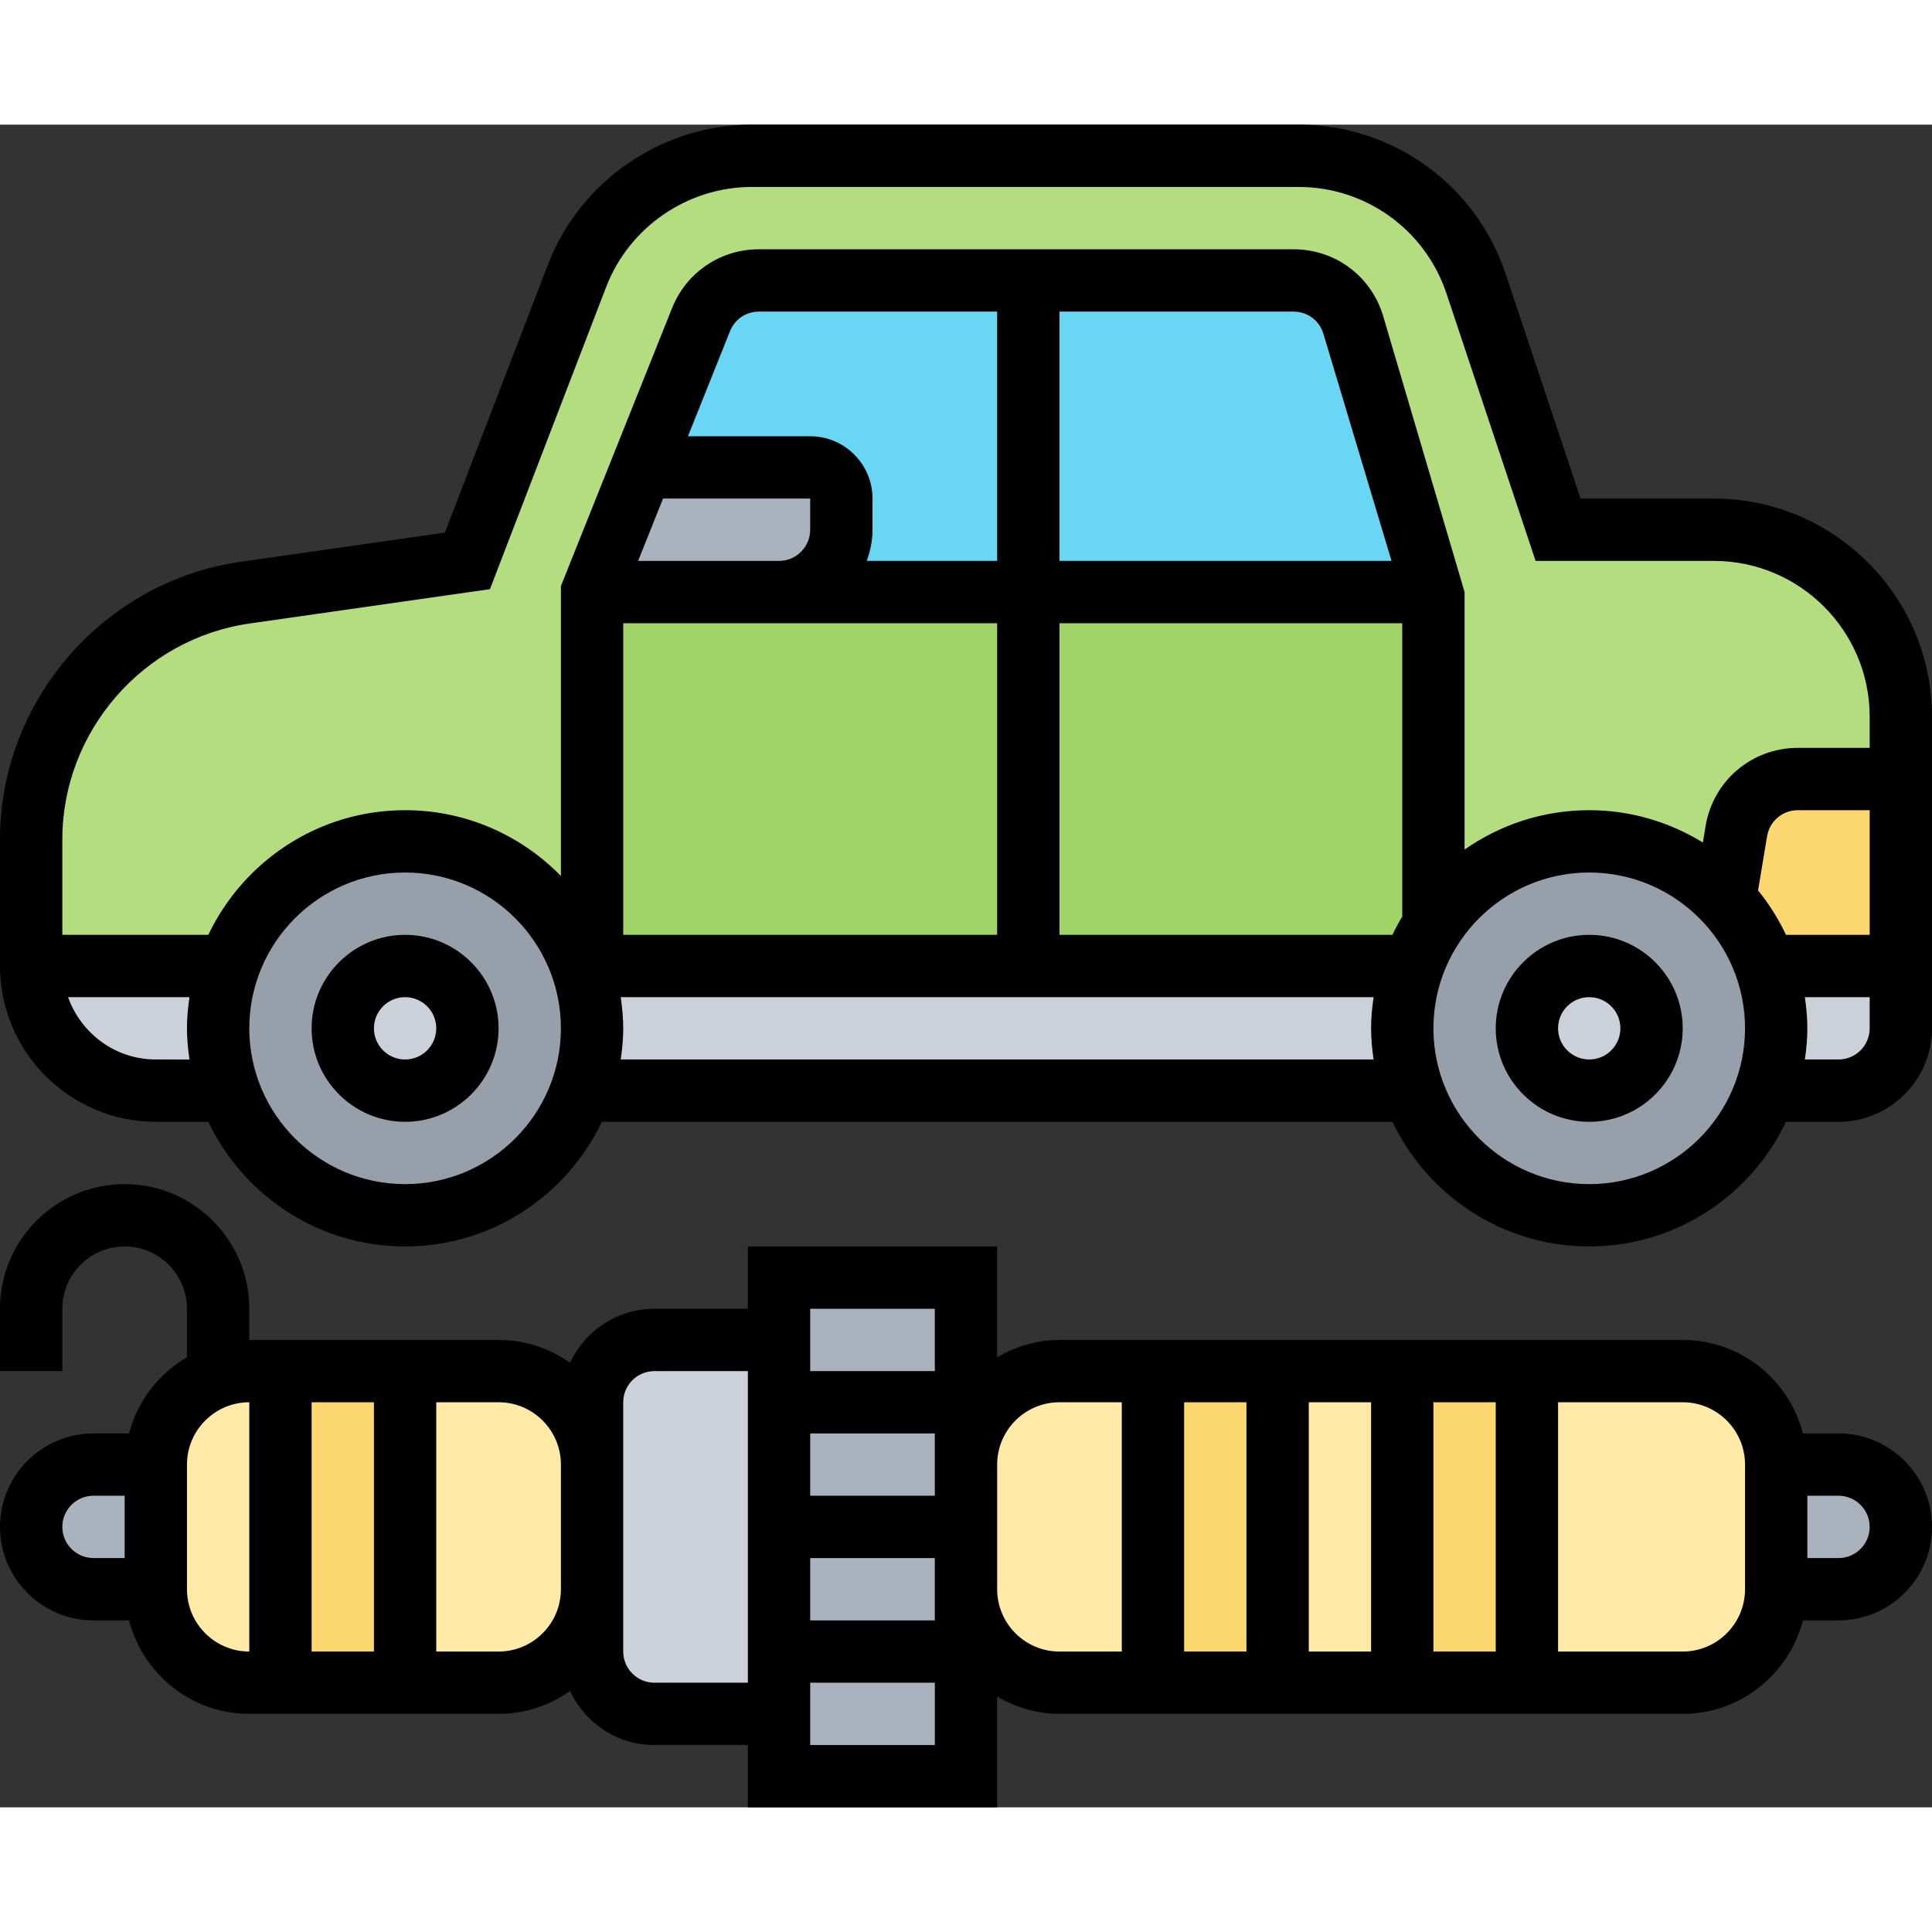 <?xml version="1.0" encoding="UTF-8"?> <svg xmlns="http://www.w3.org/2000/svg" id="Layer_5" height="512" viewBox="0 0 62 54" width="512"><rect x="0" y="0" width="62" height="54" fill="#333333" stroke="none"/><g><g><g><path d="m18.66 27c-.82-2.33-3.05-4-5.66-4s-4.84 1.67-5.66 4h-6.34v-4.06c0-3.98 2.93-7.36 6.87-7.92l7.13-1.02 3.52-9.15c.89-2.32 3.12-3.85 5.6-3.85h17.56c2.58 0 4.87 1.65 5.69 4.1l2.63 7.9h5c3.31 0 6 2.69 6 6v2h-3.31c-.97 0-1.81.71-1.97 1.67l-.37 2.21c-1.09-1.16-2.64-1.88-4.35-1.88-2.09 0-3.92 1.07-5 2.68v-10.68l-2.57-8.57c-.26-.85-1.03-1.43-1.92-1.43h-17.16c-.81 0-1.55.5-1.85 1.26l-1.9 4.74-1.6 4v12z" fill="#b4dd7f"></path></g><g><path d="m46 15v10.68c-.27.41-.49.85-.66 1.32h-26.34v-12h6z" fill="#a0d468"></path></g><g><path d="m43.43 6.43 2.57 8.57h-21c1.1 0 2-.9 2-2v-1c0-.55-.45-1-1-1h-5.4l1.9-4.74c.3-.76 1.04-1.26 1.85-1.26h17.16c.89 0 1.66.58 1.92 1.43z" fill="#69d6f4"></path></g><g><path d="m27 12v1c0 1.1-.9 2-2 2h-6l1.6-4h5.4c.55 0 1 .45 1 1z" fill="#aab2bd"></path></g><g><path d="m61 21v6h-4.34c-.28-.8-.73-1.52-1.31-2.12l.37-2.21c.16-.96 1-1.67 1.97-1.67z" fill="#fcd770"></path></g><g><path d="m45.34 27c.17-.47.39-.91.66-1.32 1.08-1.61 2.91-2.68 5-2.68 1.71 0 3.26.72 4.35 1.88.58.6 1.03 1.32 1.31 2.12.22.63.34 1.3.34 2s-.12 1.37-.34 2c-.82 2.33-3.05 4-5.66 4s-4.84-1.67-5.66-4c-.22-.63-.34-1.3-.34-2s.12-1.37.34-2z" fill="#969faa"></path></g><g><path d="m13 23c2.61 0 4.84 1.67 5.66 4 .22.63.34 1.3.34 2s-.12 1.37-.34 2c-.82 2.33-3.05 4-5.66 4s-4.84-1.67-5.66-4c-.22-.63-.34-1.3-.34-2s.12-1.37.34-2c.82-2.33 3.05-4 5.66-4z" fill="#969faa"></path></g><g><path d="m61 29c0 1.1-.9 2-2 2h-2.34c.22-.63.34-1.3.34-2s-.12-1.37-.34-2h4.34z" fill="#ccd1d9"></path></g><g><circle cx="51" cy="29" fill="#ccd1d9" r="2"></circle></g><g><path d="m45 29c0 .7.12 1.37.34 2h-26.68c.22-.63.34-1.3.34-2s-.12-1.37-.34-2h.34 26.34c-.22.63-.34 1.3-.34 2z" fill="#ccd1d9"></path></g><g><path d="m7 29c0 .7.12 1.37.34 2h-2.34c-2.21 0-4-1.79-4-4h6.34c-.22.63-.34 1.3-.34 2z" fill="#ccd1d9"></path></g><g><circle cx="13" cy="29" fill="#ccd1d9" r="2"></circle></g><g><path d="m25 39v12h-4c-1.1 0-2-.9-2-2v-2-4-2c0-1.1.9-2 2-2z" fill="#ccd1d9"></path></g><g><path d="m31 43v4 6h-6v-2-12-2h6z" fill="#aab2bd"></path></g><g><path d="m60.41 43.59c.37.36.59.86.59 1.41 0 1.1-.9 2-2 2h-2v-4h2c.55 0 1.05.22 1.41.59z" fill="#aab2bd"></path></g><g><path d="m5 43v4h-2c-1.1 0-2-.9-2-2 0-.55.22-1.05.59-1.41.36-.37.86-.59 1.41-.59z" fill="#aab2bd"></path></g><g><path d="m57 43v4c0 1.66-1.34 3-3 3h-5v-10h5c1.66 0 3 1.34 3 3z" fill="#ffeaa7"></path></g><g><path d="m41 40h4v10h-4z" fill="#ffeaa7"></path></g><g><path d="m37 40v10h-3c-1.66 0-3-1.34-3-3v-4c0-1.66 1.34-3 3-3z" fill="#ffeaa7"></path></g><g><path d="m19 43v4c0 1.66-1.34 3-3 3h-3v-10h3c1.66 0 3 1.34 3 3z" fill="#ffeaa7"></path></g><g><path d="m9 40v10h-1c-1.66 0-3-1.34-3-3v-4c0-1.66 1.34-3 3-3z" fill="#ffeaa7"></path></g><g><path d="m45 40h4v10h-4z" fill="#fcd770"></path></g><g><path d="m37 40h4v10h-4z" fill="#fcd770"></path></g><g><path d="m9 40h4v10h-4z" fill="#fcd770"></path></g></g><g><path d="m13 26c-1.654 0-3 1.346-3 3s1.346 3 3 3 3-1.346 3-3-1.346-3-3-3zm0 4c-.552 0-1-.448-1-1s.448-1 1-1 1 .448 1 1-.448 1-1 1z"></path><path d="m51 26c-1.654 0-3 1.346-3 3s1.346 3 3 3 3-1.346 3-3-1.346-3-3-3zm0 4c-.552 0-1-.448-1-1s.448-1 1-1 1 .448 1 1-.448 1-1 1z"></path><path d="m55 12h-4.279l-2.405-7.214c-.954-2.862-3.623-4.786-6.64-4.786h-17.555c-2.875 0-5.501 1.803-6.534 4.486l-3.31 8.606-6.551.936c-4.405.63-7.726 4.461-7.726 8.91v4.062c0 2.757 2.243 5 5 5h1.685c1.126 2.361 3.53 4 6.315 4s5.188-1.639 6.315-4h25.37c1.126 2.361 3.53 4 6.315 4s5.188-1.639 6.315-4h1.685c1.654 0 3-1.346 3-3v-10c0-3.859-3.141-7-7-7zm-46.99 4.009 7.713-1.102 3.731-9.702c.737-1.917 2.613-3.205 4.667-3.205h17.555c2.155 0 4.062 1.374 4.743 3.419l2.86 8.581h5.721c2.757 0 5 2.243 5 5v1h-2.306c-1.474 0-2.718 1.055-2.959 2.507l-.088.53c-1.064-.653-2.31-1.037-3.647-1.037-1.487 0-2.865.47-4 1.264v-8.264l-2.614-8.861c-.384-1.28-1.539-2.139-2.874-2.139h-17.158c-1.234 0-2.327.74-2.786 1.886l-3.568 8.922v9.303c-1.272-1.301-3.042-2.111-5-2.111-2.785 0-5.188 1.639-6.315 4h-4.685v-3.062c0-3.46 2.584-6.44 6.01-6.929zm48.408 8.566.29-1.74c.08-.483.495-.835.986-.835h2.306v4h-2.685c-.244-.511-.542-.991-.897-1.425zm-14.906-18.575c.445 0 .83.286.958.713l2.186 7.287h-10.656v-8zm-9.512 8h-4.184c.112-.314.184-.648.184-1v-1c0-1.103-.897-2-2-2h-3.923l1.349-3.371c.152-.382.517-.629.928-.629h7.646zm-10.723-2h4.723v1c0 .552-.448 1-1 1h-4.523zm-1.277 4h5 7v10h-12zm14 0h11v9.413c-.114.19-.219.385-.315.587h-10.685zm-29 14c-1.302 0-2.402-.839-2.816-2h3.896c-.047.328-.08.66-.08 1s.033.672.08 1zm8 4c-2.757 0-5-2.243-5-5s2.243-5 5-5 5 2.243 5 5-2.243 5-5 5zm6.92-4c.047-.328.08-.66.08-1s-.033-.672-.08-1h24.16c-.047.328-.08.66-.08 1s.033.672.08 1zm31.08 4c-2.757 0-5-2.243-5-5s2.243-5 5-5 5 2.243 5 5-2.243 5-5 5zm8-4h-1.08c.047-.328.08-.66.08-1s-.033-.672-.08-1h2.08v1c0 .552-.448 1-1 1z"></path><path d="m59 42h-1.142c-.447-1.721-1.999-3-3.858-3h-20c-.732 0-1.409.212-2 .556v-3.556h-8v2h-3c-1.199 0-2.228.712-2.708 1.731-.65-.457-1.438-.731-2.292-.731h-8v-1c0-2.206-1.794-4-4-4s-4 1.794-4 4v2h2v-2c0-1.103.897-2 2-2s2 .897 2 2v1.556c-.909.531-1.587 1.401-1.858 2.444h-1.142c-1.654 0-3 1.346-3 3s1.346 3 3 3h1.142c.447 1.721 1.999 3 3.858 3h8c.854 0 1.642-.274 2.292-.731.48 1.019 1.509 1.731 2.708 1.731h3v2h8v-3.556c.591.344 1.268.556 2 .556h20c1.859 0 3.411-1.279 3.858-3h1.142c1.654 0 3-1.346 3-3s-1.346-3-3-3zm-57 3c0-.552.448-1 1-1h1v2h-1c-.552 0-1-.448-1-1zm40-4h2v8h-2zm-2 8h-2v-8h2zm6-8h2v8h-2zm-16 2v1h-4v-2h4zm-4 3h4v1 1h-4zm4-8v2h-4v-2zm-18 3v8h-2v-8zm-6 6v-4c0-1.103.897-2 2-2v8c-1.103 0-2-.897-2-2zm10 2h-2v-8h2c1.103 0 2 .897 2 2v4c0 1.103-.897 2-2 2zm5 1c-.552 0-1-.448-1-1v-2-4-2c0-.552.448-1 1-1h3v10zm5 2v-2h4v2zm6-5v-4c0-1.103.897-2 2-2h2v8h-2c-1.103 0-2-.897-2-2zm24 0c0 1.103-.897 2-2 2h-4v-8h4c1.103 0 2 .897 2 2zm3-1h-1v-2h1c.552 0 1 .448 1 1s-.448 1-1 1z"></path></g></g></svg> 